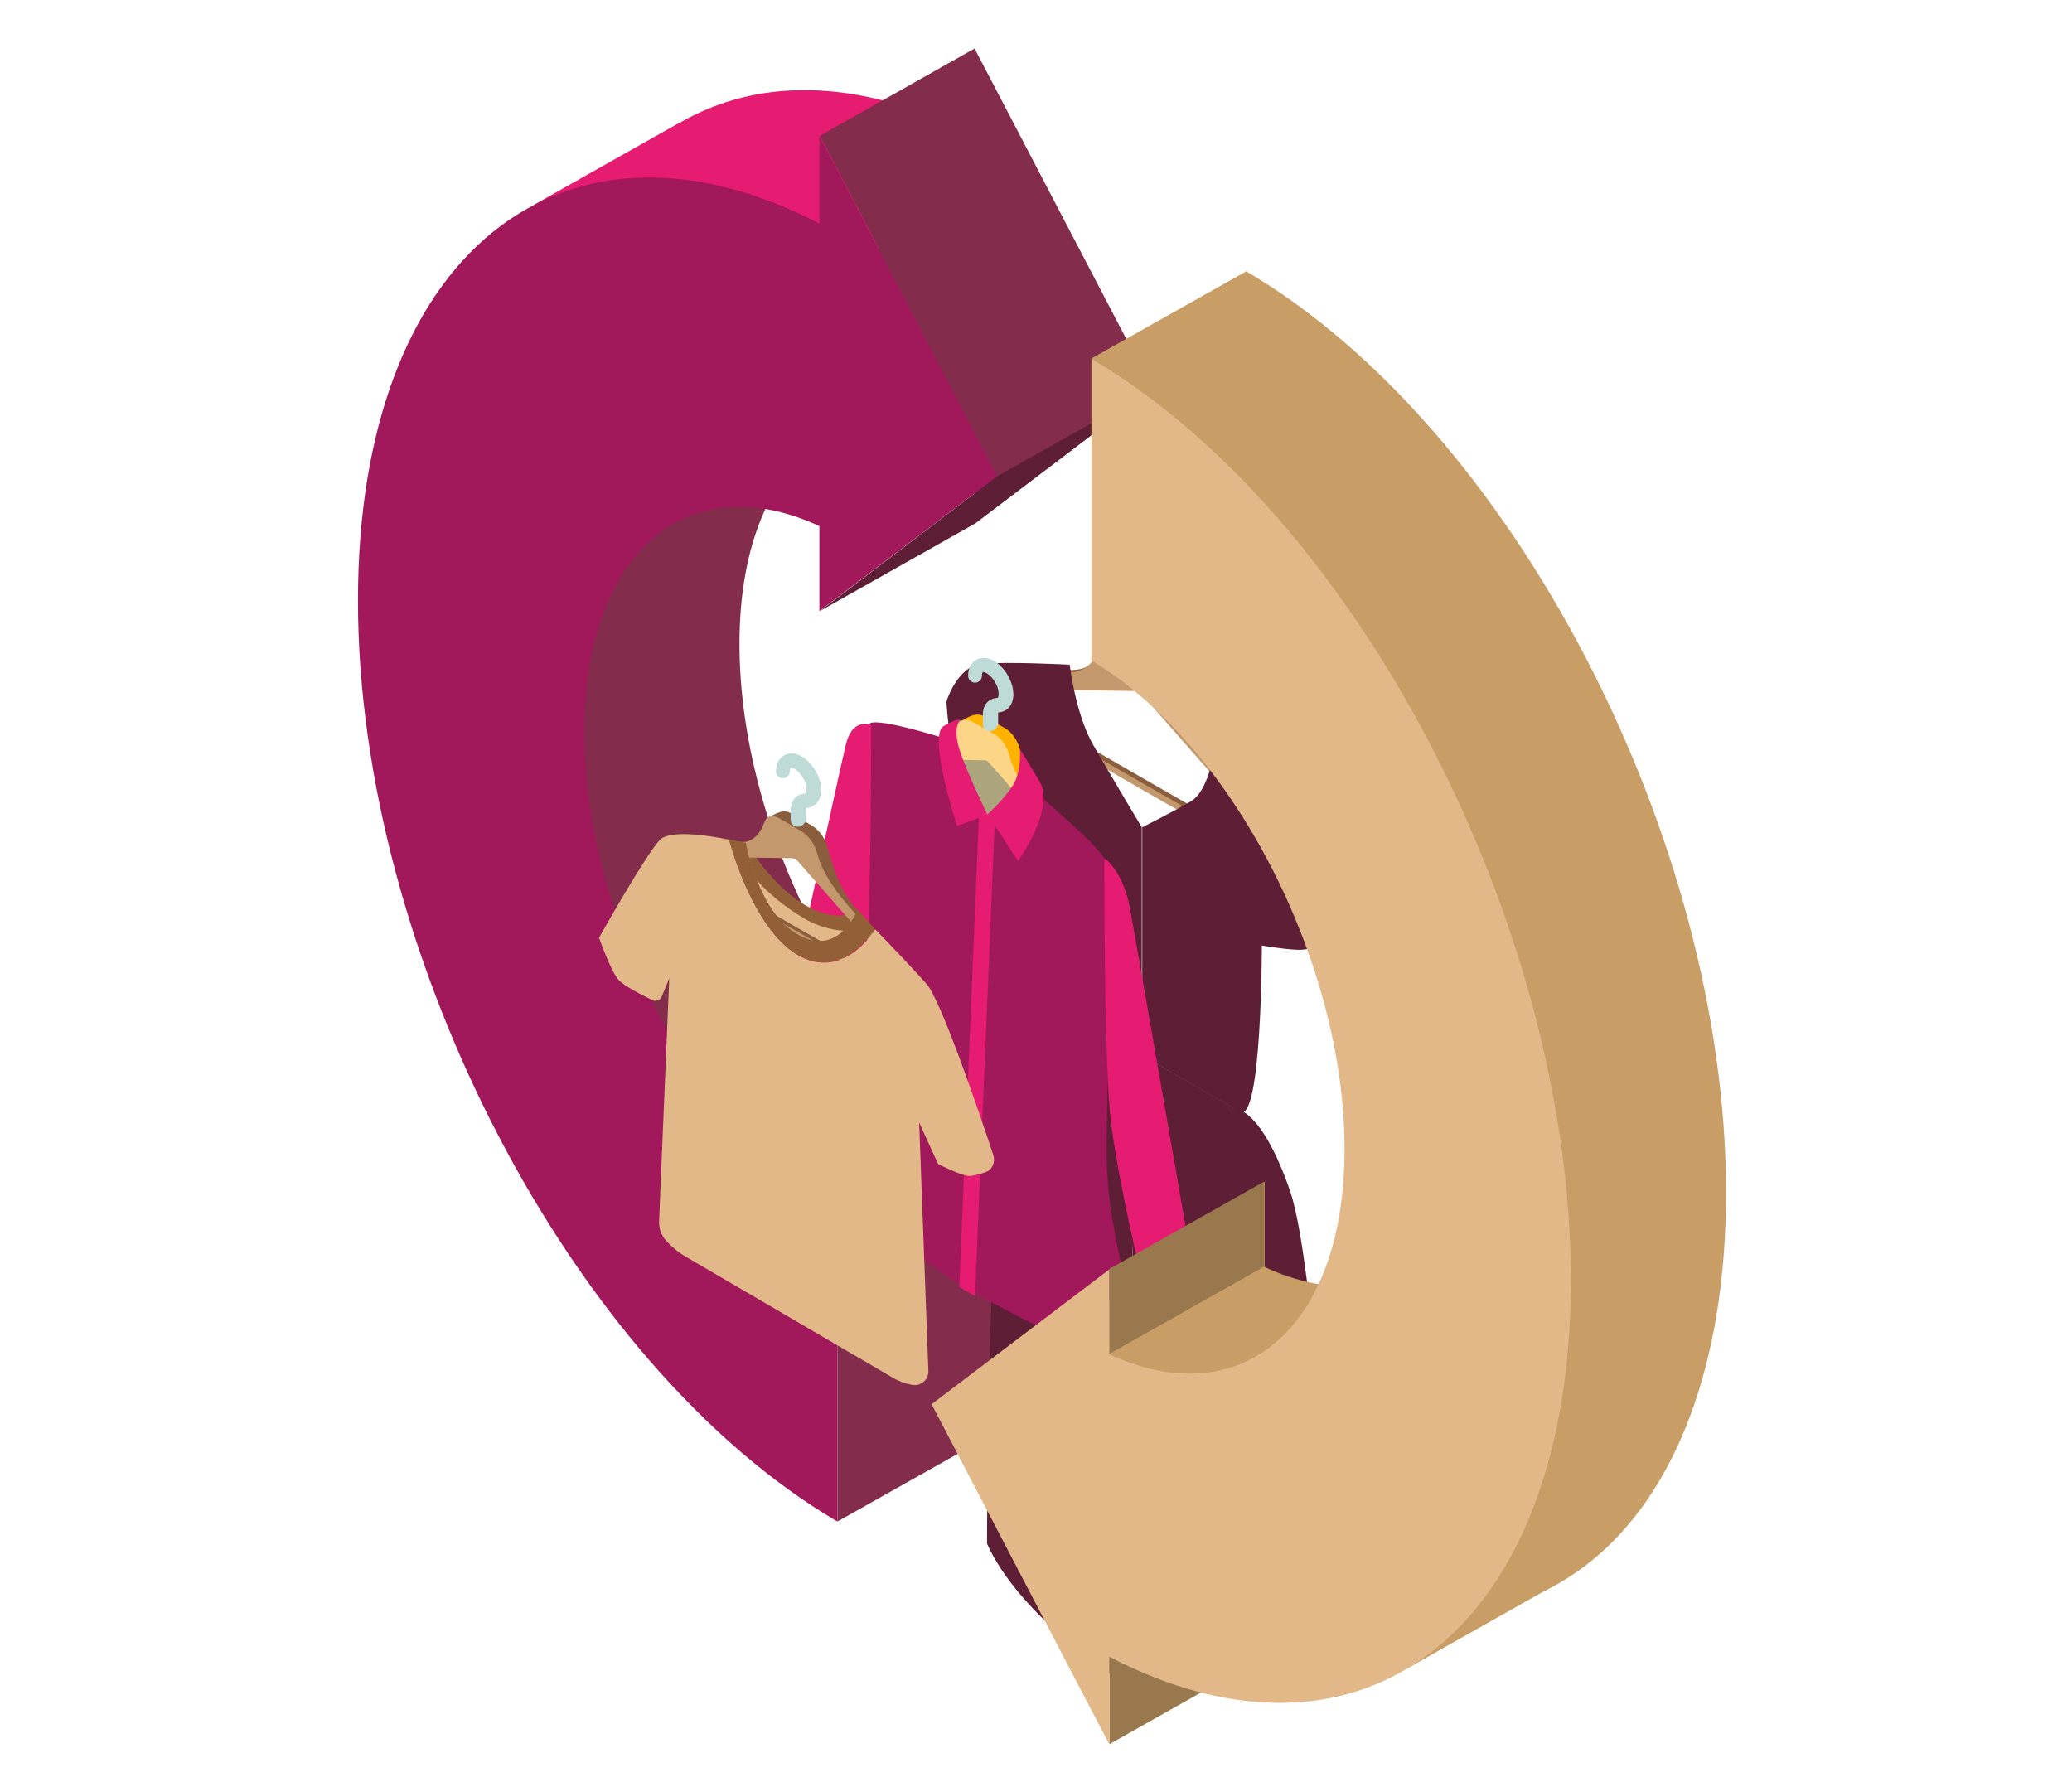 <?xml version="1.0" encoding="UTF-8"?> <!-- Generator: Adobe Illustrator 25.0.0, SVG Export Plug-In . SVG Version: 6.00 Build 0) --> <svg xmlns="http://www.w3.org/2000/svg" xmlns:xlink="http://www.w3.org/1999/xlink" version="1.1" id="Calque_1" x="0px" y="0px" viewBox="0 0 448.6 386.9" style="enable-background:new 0 0 448.6 386.9;" xml:space="preserve"> <style type="text/css"> .st0{fill:#842C4C;} .st1{fill:#E61B72;} .st2{fill:#A2195B;} .st3{fill:#5E1F36;} .st4{fill:#8A5E3C;} .st5{fill:#C2986C;} .st6{fill:#BFDBD8;} .st7{fill:#ACA47D;} .st8{fill:#FFB300;} .st9{fill:#FDD586;} .st10{fill:#FFEABF;} .st11{fill:#E2B889;} .st12{fill:#925F36;} .st13{fill:#C99D66;} .st14{fill:#99784E;} </style> <path class="st0" d="M160.1,139.4c0-38.8,22.4-57.6,50.9-44.4v18.4l38.5-29.2L211,10.5v19c-3.1-1.6-6.3-3-9.3-4.3l8.5,15.4l-43,27.9 c0,0-27.8-3.5-48-6.4c-5.1,13.5-8,29.9-8,48.9c0,76.7,46.4,165.7,103.8,199.4v-65.4C184.5,227.1,160.1,180,160.1,139.4z"></path> <path class="st1" d="M201.7,25.2c-20.9-8.3-39.8-7.3-54.9,1.6l-0.1,0l-31.2,17.6l10.7,3.2c-2.7,4.4-5.2,9.2-7.2,14.6 c20.3,2.8,48,6.4,48,6.4l43-27.9L201.7,25.2z"></path> <path class="st2" d="M126.5,158.3c0-38.8,22.4-57.6,50.9-44.4v18.4l38.5-29.2l-38.5-73.7v19c-55.6-28.8-99.9,6.7-99.9,81.6 c0,76.7,46.4,165.7,103.8,199.4v-65.4C151,245.9,126.5,198.9,126.5,158.3z"></path> <polygon class="st3" points="215.9,103.1 249.5,84.2 211,113.4 177.5,132.3 "></polygon> <polygon class="st0" points="177.5,29.4 211,10.5 223.1,40.7 190.7,54.7 "></polygon> <polygon class="st0" points="214.9,245.2 181.3,264.1 181.3,329.4 214.9,310.5 "></polygon> <path class="st4" d="M284.7,191.3c-1.3-4.3-3.7-8.4-6.7-11.7l-14.3-15.7c-4.3-4.7-6.6-11.2-8.2-17.2l0-0.1c-0.6-2.4-2.3-4.7-4.2-5.8 l-3-1.7l-3-1.7c-1.9-1.1-4.3,0.3-6,1.3l-0.7,1.1c-1.6,4.1-3.4,5.5-7.6,5.2l-14.3-0.8c-3-0.2-5.4,1.2-6.7,4c0,0,37.3,21.6,37.3,21.6 l36.4,22.1L284.7,191.3L284.7,191.3z M247.3,168.4l-34.5-19.9l34,0.5l0.6,0.1l0.6,0.5l34,38.7L247.3,168.4z"></path> <path class="st5" d="M283.7,191.8c-1.3-4.3-3.7-8.4-6.7-11.7l-14.3-15.7c-4.3-4.7-8.5-10.1-10.1-16.1l0-0.1 c-0.6-2.4-2.3-4.7-4.2-5.8l-3-1.7l-3-1.7c-1.9-1.1-3.5-0.7-4.2,1c-1.6,4.2-4,5.9-8.2,5.6l-14.3-0.8c-3-0.2-5.4,1.2-6.7,4 c0,0,37.3,21.6,37.3,21.6L283.7,191.8L283.7,191.8z M246.4,169l-34.5-19.9l34,0.5l0.6,0.1l0.6,0.5l34,38.7L246.4,169z"></path> <path class="st3" d="M263,162c0,0-1.2,9.2-5.2,11.5c-3.9,2.3-10.5,5.6-10.5,5.6v49.4c0,0,16.3,9.4,21.1,12.2c4.8,2.8,4.8-36,4.8-36 s6.5,1.1,8.7,0.9c2.2-0.1,8.7-2.1,8.7-2.1s-3.3-13.1-8.7-19.9C276.5,176.9,263,162,263,162z"></path> <path class="st3" d="M231.6,143.9c0,0,1.2,10.6,5.1,17.4c3.9,6.8,10.5,17.8,10.5,17.8v49.4c0,0-16.3-9.4-21.1-12.2 c-4.8-2.8-4.8-41.6-4.8-41.6s-11.7-6-14-9.6c-1.8-2.8-2.4-13.2-2.4-13.2s2.3-7.7,7.7-8.2C218.1,143.2,231.6,143.9,231.6,143.9z"></path> <path class="st3" d="M289.4,362.5c0,0-3.9-86.7-10.1-104.7c-6.3-18.1-11.8-17.7-11.8-17.7l-20.1-11.6l-6.9,134.1 C240.4,362.5,282.7,369.8,289.4,362.5z"></path> <path class="st3" d="M213.7,334.2c0,0,0-93.4,6.3-104.2c6.3-10.8,7.3-13.1,7.3-13.1l20.1,11.6l-6.9,134.1 C240.4,362.5,220.4,349.2,213.7,334.2z"></path> <path class="st6" d="M246.4,140.5c-0.8,0-1.5-0.7-1.5-1.5v-2.1c0-2.1,1.2-3.5,3.1-3.6c0.3,0,0.3-0.7,0.3-1c0-1.5-1.2-3.5-2.5-4.3 c-0.5-0.3-0.8-0.3-0.9-0.3c-0.1,0-0.2,0.3-0.2,0.8c0,0.8-0.7,1.5-1.5,1.5c-0.8,0-1.5-0.7-1.5-1.5c0-1.6,0.7-2.9,1.8-3.5 c1.1-0.6,2.6-0.5,4,0.4c2.2,1.4,3.9,4.3,4,6.9c0.1,2.7-1.6,4.1-3.2,4.1c-0.1,0-0.1,0.2-0.1,0.5v2.1 C247.9,139.8,247.2,140.5,246.4,140.5z"></path> <polygon class="st7" points="222.2,168.7 219.7,162.8 207.8,155.9 205.3,159.1 201.3,209.8 224.7,221.5 "></polygon> <path class="st8" d="M243.7,197.2c-1-3.3-2.9-6.6-5.3-9.2l-11.2-12.3c-3.3-3.7-5.2-8.8-6.4-13.5c-0.5-2-1.8-3.8-3.3-4.6l-2.3-1.3 l-2.3-1.3c-1.5-0.8-3.4,0.2-4.7,1.1l-0.5,0.9c-1.3,3.2-2.6,4.3-6,4.1l-11.2-0.6c-2.4-0.1-4.2,1-5.3,3.1c0,0,29.2,16.9,29.2,16.9 l28.5,17.3L243.7,197.2L243.7,197.2z M214.5,179.3l-27-15.6l26.5,0.4l0.4,0.1l0.4,0.4l26.6,30.2L214.5,179.3z"></path> <path class="st9" d="M242.9,197.6c-1-3.3-2.9-6.6-5.3-9.2l-11.2-12.3c-3.3-3.7-6.7-7.9-7.9-12.6c-0.5-2-1.8-3.8-3.3-4.6l-2.3-1.3 l-2.3-1.3c-1.5-0.8-2.8-0.5-3.3,0.7c-1.3,3.3-3.1,4.6-6.4,4.4l-11.2-0.6c-2.4-0.1-4.2,1-5.3,3.1c0,0,29.2,16.9,29.2,16.9 L242.9,197.6L242.9,197.6z M213.7,179.8l-27-15.6l26.6,0.4l0.4,0.1l0.4,0.4l26.6,30.2L213.7,179.8z"></path> <path class="st2" d="M221.9,169.6c0,0,15.1,12.5,17.3,16.4c2.3,3.9,0.4,43.5,0.4,64c0,20.5,8.8,34.4,1.9,42.5 c-1.8,2.1-4.3,0.4-10.7-2.5c-6.5-2.8-21.3-10.8-21.3-10.8l4.3-102.8C213.7,176.4,220.3,179,221.9,169.6z"></path> <path class="st1" d="M239.5,186.1c0,0,3.7,2.8,5.1,10.3c1.4,7.5,16,91.6,16,91.6l-11.8-4.6c0,0-7.2-28.5-8.5-42.7 c-1.3-14.2-1.2-54.8-1.2-54.8L239.5,186.1z"></path> <path class="st10" d="M261.9,295.5c-0.7,1.3-2.7,0.8-5.8-1c-3.1-1.8-7.9-4.6-7.9-4.6l0.1-7.4l6.3,2.4l5.5,2.1 C260.1,287.2,263,293.7,261.9,295.5z"></path> <path class="st2" d="M205.6,160.2c0,0-15.1-4.9-17.3-3.6c-2.3,1.3-0.4,43.1-0.4,63.6c0,20.5-4.8,30.6-1.9,40.3 c1.1,3.5,4.3,5.3,10.7,9.9c6.5,4.6,12.8,8.9,12.8,8.9l4.3-102.8C213.7,176.4,207.1,171.4,205.6,160.2z"></path> <path class="st1" d="M188.2,156.9c0,0-3.7-1.5-5.1,4.4c-1.4,5.9-16,73-16,73l11.8,9c0,0,7.2-20.2,8.5-32.9 c1.3-12.7,1.2-53.5,1.2-53.5L188.2,156.9z"></path> <path class="st10" d="M165.2,240.6c0,0,2.7,4,5.8,5.8c3.1,1.8,5.9,5.7,7.9,4.6c1.6-1-0.1-7.5-0.1-7.5l-6.3-4.8l-5.5-4.2L165.2,240.6 z"></path> <polygon class="st1" points="207.7,278.6 211.1,280.6 215.4,177.3 212,175.4 "></polygon> <path class="st1" d="M220.8,162.1c0,0,0.4,4.1-1.1,7.2c-1.6,3.1-5.9,7-5.9,7l6.6,10.1c0,0,8.1-11.2,4.7-17.2 C221.6,163.4,220.8,162.1,220.8,162.1z"></path> <path class="st1" d="M207.8,155.9c0,0-1.6,1.6,0,6.6c1.6,4.9,6,13.9,6,13.9l-6.6,2.4c0,0-6.4-19.6-2.9-21.6 C207.6,155.3,207.8,155.9,207.8,155.9z"></path> <path class="st6" d="M214.3,158.3c-0.8,0-1.5-0.7-1.5-1.5v-2.1c0-2.1,1.2-3.5,3.1-3.6c0.3,0,0.3-0.7,0.3-1c0-1.5-1.2-3.5-2.5-4.3 c-0.5-0.3-0.8-0.3-0.9-0.3c-0.1,0-0.2,0.3-0.2,0.8c0,0.8-0.7,1.5-1.5,1.5c-0.8,0-1.5-0.7-1.5-1.5c0-1.6,0.7-2.9,1.8-3.5 c1.2-0.6,2.6-0.5,4,0.4c2.2,1.4,3.9,4.3,4,6.9c0.1,2.7-1.6,4.1-3.2,4.1c-0.1,0-0.1,0.2-0.1,0.5v2.1 C215.9,157.6,215.2,158.3,214.3,158.3z"></path> <path class="st11" d="M161.5,182.5c0,0.2,0.7,3.8,2.3,8c1.7,4.3,4.5,9.3,8.9,11.9c4.5,2.6,7.8,1.2,9.9-0.8c2-1.9,3-4.2,3-4.4 c-0.2,0.1-4,3.1-11.3-1.1C167.1,191.8,161.6,182.8,161.5,182.5z"></path> <path class="st12" d="M161.5,182.5c0,0.2,0.7,3.8,2.3,8c2.6,2.9,6.1,5.9,10.6,8.5c2.8,1.6,5.6,2.3,8.3,2.5c2-1.9,3-4.2,3-4.4 c-0.2,0.1-4,3.1-11.3-1.1C167.1,191.8,161.6,182.8,161.5,182.5z"></path> <path class="st4" d="M202.5,219.1c-1.1-3.4-3-6.7-5.4-9.4l-11.4-12.5c-3.4-3.7-5.3-9-6.5-13.7c-0.5-2-1.9-3.8-3.3-4.7l-2.4-1.4 l-2.4-1.4c-1.5-0.9-3.4,0.2-4.8,1.1l-0.5,0.9c-1.3,3.3-2.7,4.4-6.1,4.2l-11.4-0.6c-2.4-0.1-4.3,1-5.4,3.2c0,0,29.8,17.2,29.8,17.2 l29,17.7L202.5,219.1L202.5,219.1z M172.7,200.9L145.2,185l27.1,0.4l0.5,0.1l0.5,0.4l27.1,30.8L172.7,200.9z"></path> <path class="st5" d="M201.8,219.5c-1.1-3.4-3-6.7-5.4-9.4L185,197.6c-3.4-3.7-6.8-8.1-8.1-12.9c-0.5-2-1.9-3.8-3.3-4.7l-2.4-1.4 l-2.4-1.4c-1.5-0.9-2.8-0.6-3.3,0.8c-1.3,3.4-3.2,4.7-6.6,4.5l-11.4-0.6c-2.4-0.1-4.3,1-5.4,3.2c0,0,29.8,17.2,29.8,17.2 L201.8,219.5L201.8,219.5z M172,201.3l-27.5-15.9l27.1,0.4l0.5,0.1l0.5,0.4l27.1,30.8L172,201.3z"></path> <path class="st11" d="M143.3,215.7l1.6-3.9l-2.2,52.5c-0.1,1.6,0.5,3.2,1.6,4.4c1.3,1.4,2.8,2.6,4.4,3.5l44.5,26 c1.3,0.8,2.7,1.3,4.2,1.6c1.9,0.4,3.7-1.1,3.6-3L199,243l4.1,9c0,0,4.9,2.5,6.7,2.6c0.8,0,2.2-0.4,3.5-0.8c1.5-0.5,2.2-2.1,1.8-3.6 c-2.7-8.2-11.3-33.6-14.5-37.2c-2.4-2.7-7.5-8.1-11.1-11.8c0,0-6.7,11.3-16.7,5.6c-10-5.8-14.9-25-14.9-25c-4.8-1-13-2.2-15.1,0.1 c-3.1,3.3-13.1,21.1-13.1,21.1s2.5,7.2,4.2,9.1c1.2,1.4,5.3,3.4,7.5,4.5C142,216.8,143,216.5,143.3,215.7z"></path> <path class="st12" d="M157.8,181.7c0,0,4.9,19.2,14.9,25c10,5.8,16.7-5.6,16.7-5.6l-3.8-4.3v0.3c-0.1,0.2-1,2.5-3,4.4 c-2.1,2-5.4,3.4-9.9,0.8c-4.4-2.5-7.2-7.5-8.9-11.8c-1.7-4.2-2.3-7.8-2.3-8C160.8,182.3,159.5,182,157.8,181.7z"></path> <g> <path class="st6" d="M172.7,179c-0.9,0-1.5-0.7-1.5-1.5v-2.1c0-2.1,1.2-3.5,3.1-3.6c0.3,0,0.3-0.7,0.3-1c0-1.5-1.2-3.5-2.5-4.3 c-0.5-0.3-0.8-0.3-0.9-0.3c-0.1,0-0.2,0.3-0.2,0.8c0,0.8-0.7,1.5-1.5,1.5c-0.8,0-1.5-0.7-1.5-1.5c0-1.6,0.7-2.9,1.8-3.5 c1.2-0.6,2.6-0.5,4,0.4c2.2,1.4,3.9,4.3,4,6.9c0.1,2.7-1.6,4.1-3.2,4.1c-0.1,0-0.1,0.2-0.1,0.5v2.1 C174.3,178.3,173.6,179,172.7,179z"></path> </g> <path class="st13" d="M324.7,229.9c0,38.8-22.4,57.6-50.9,44.4v-18.4l-38.5,29.2l38.5,73.7v-19c55.6,28.8,99.9-6.7,99.9-81.6 c0-76.7-46.4-165.7-103.8-199.4v65.4C300.2,142.2,324.7,189.3,324.7,229.9z"></path> <polygon class="st14" points="273.7,339.6 240.2,358.5 240.2,377.6 273.7,358.7 "></polygon> <polygon class="st13" points="236.3,77.6 269.9,58.7 293.6,101.5 259.5,125 "></polygon> <path class="st13" d="M304.5,361.3l34-19.2c0,0-6.1-6.9-6.7-6.8c-0.5,0.1-32.6,14.5-32.6,14.5L304.5,361.3z"></path> <path class="st11" d="M291.1,248.8c0,38.8-22.4,57.6-50.9,44.4v-18.4L201.7,304l38.5,73.7v-19c55.6,28.8,99.9-6.7,99.9-81.6 c0-76.7-46.4-165.7-103.8-199.4V143C266.7,161.1,291.1,208.2,291.1,248.8z"></path> <polygon class="st14" points="273.7,255.8 240.2,274.7 240.2,293.1 273.7,274.2 "></polygon> </svg> 